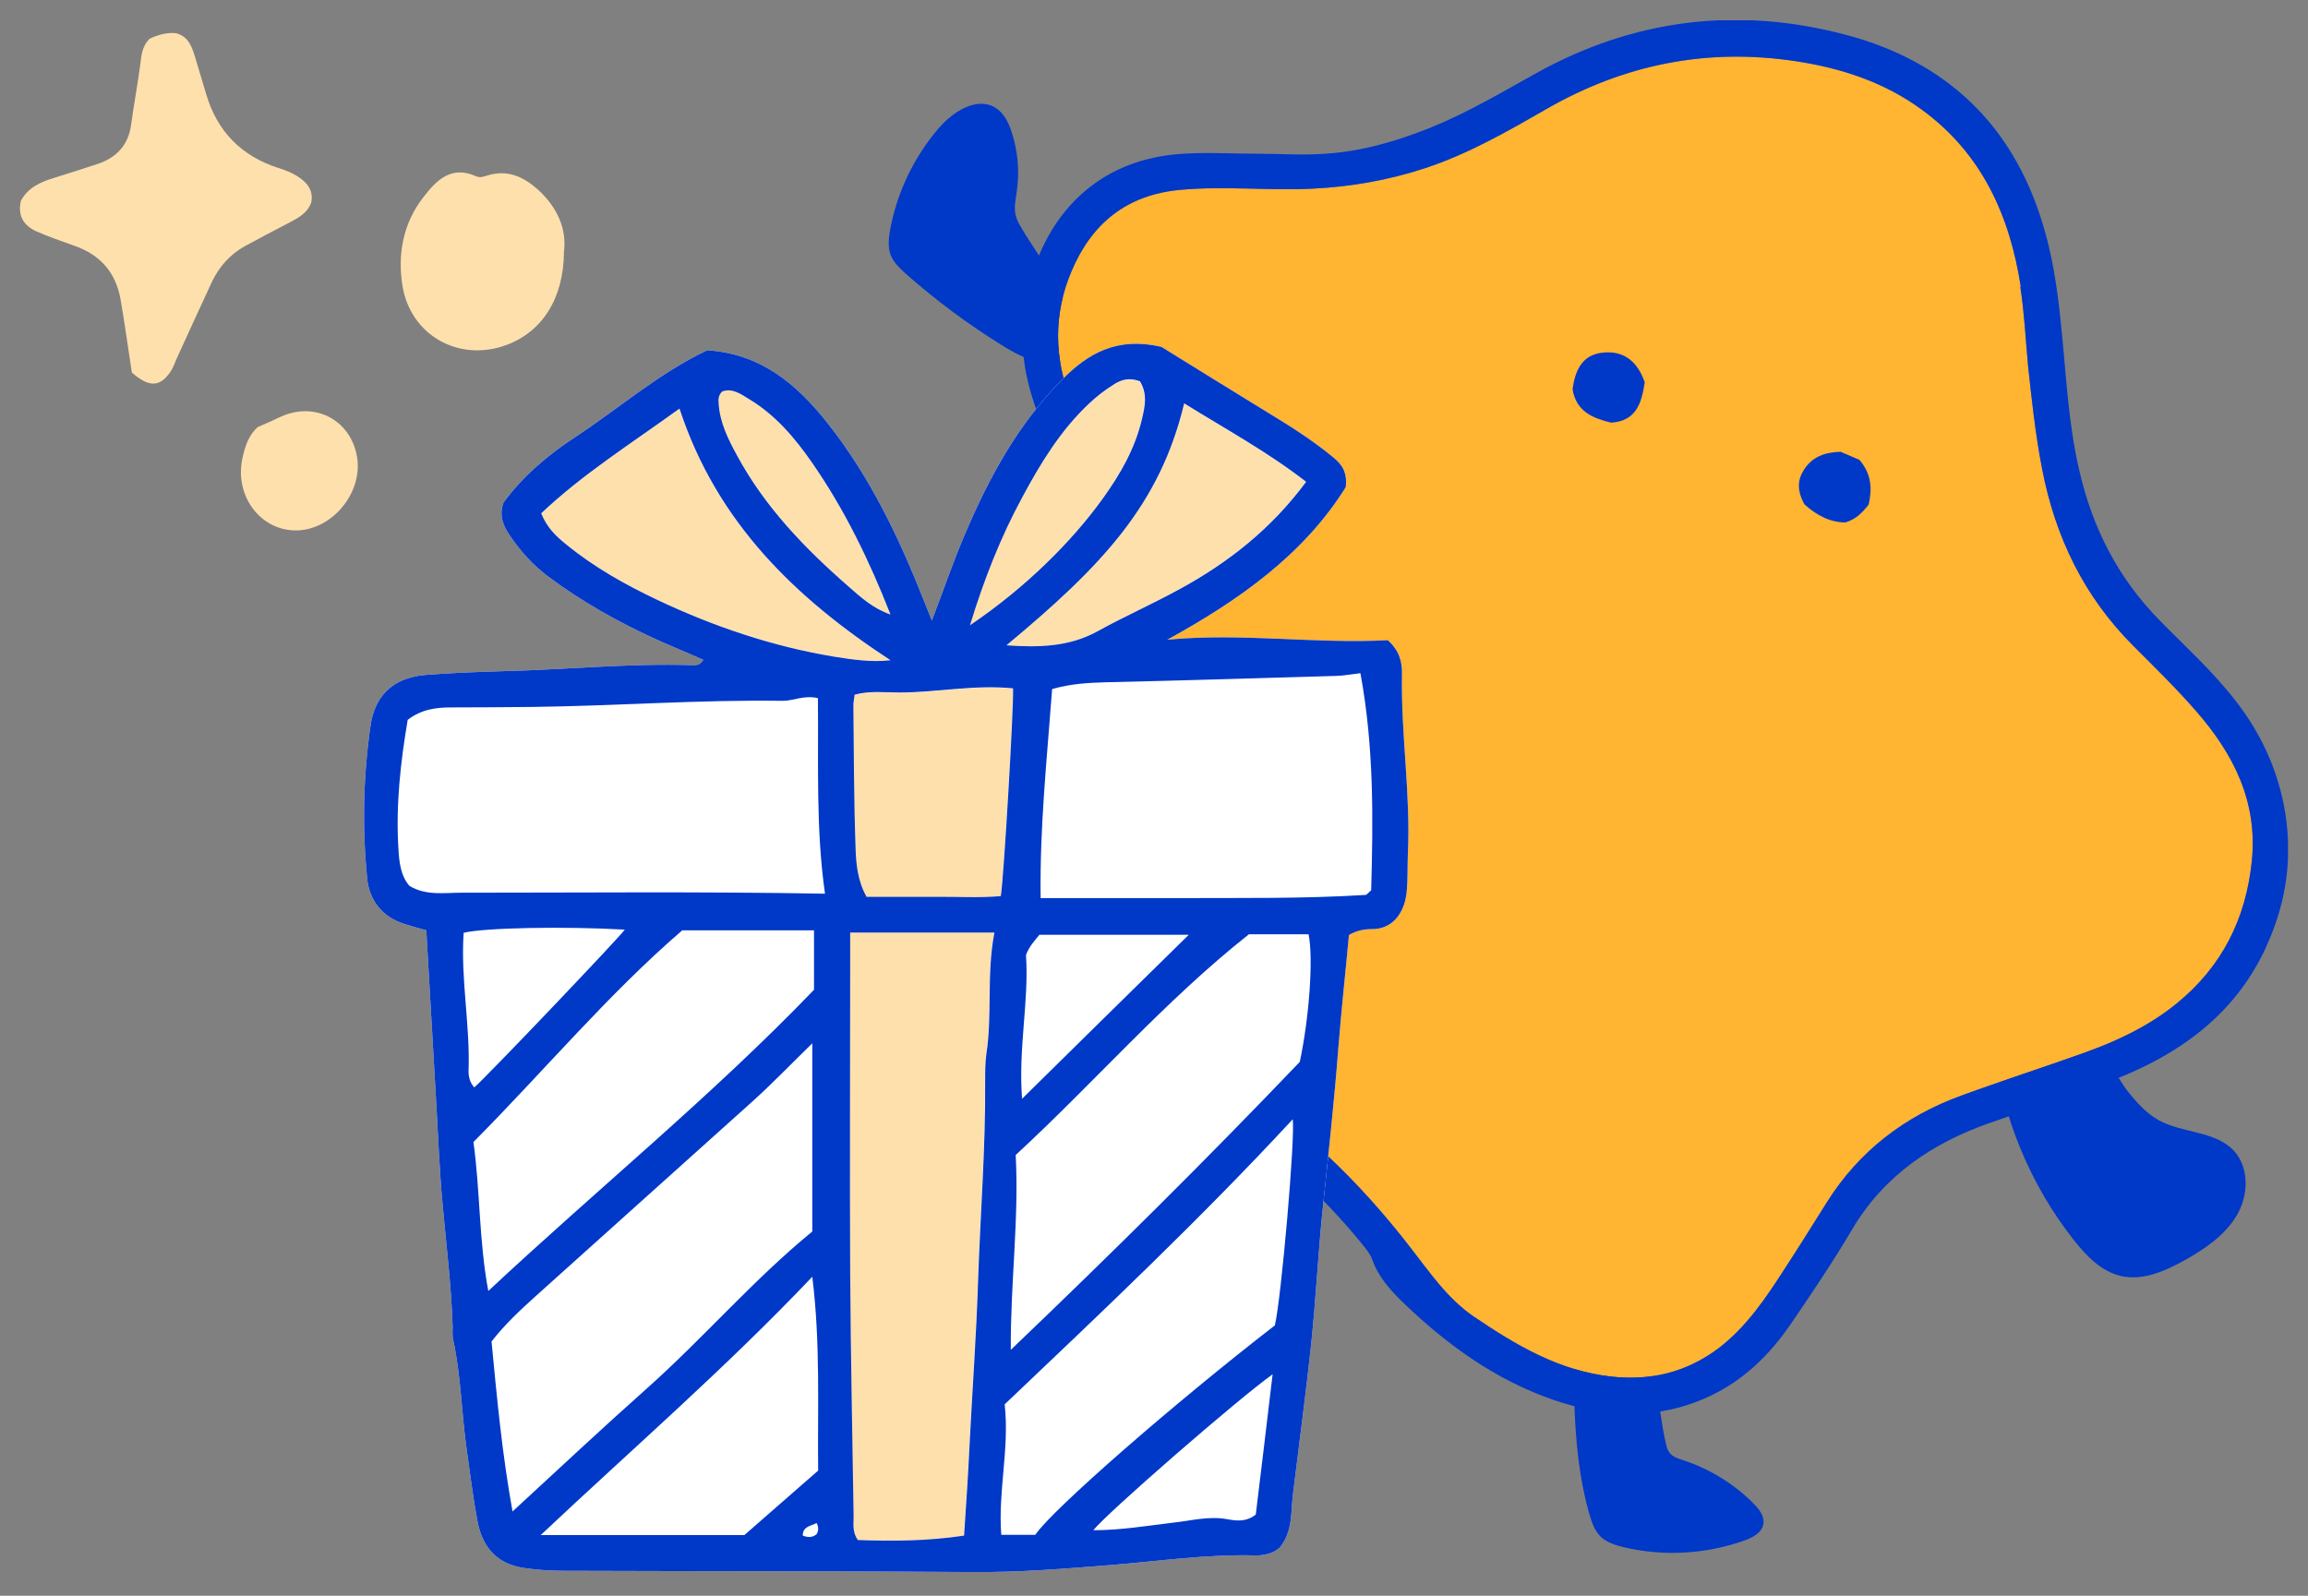 <svg width="94" height="65" viewBox="0 0 94 65" fill="none" xmlns="http://www.w3.org/2000/svg">
<rect x="0" y="0" width="94" height="65" fill="#808080" stroke="none"/>
<g id="_&#231;&#183;&#154;" clip-path="url(#clip0_625_18243)">
<path id="Vector" d="M86.699 44.507C87.048 44.935 87.436 45.363 87.924 45.632C88.9 46.169 90.224 46.06 90.981 46.876C91.618 47.563 91.578 48.699 91.1 49.505C90.622 50.312 89.806 50.869 88.989 51.327C88.183 51.775 87.267 52.183 86.371 51.974C85.574 51.785 84.977 51.158 84.469 50.521C82.677 48.25 81.531 45.472 81.203 42.595C81.193 42.495 81.183 42.386 81.243 42.306C81.293 42.226 81.402 42.187 81.492 42.167C82.418 41.898 84.021 41.569 84.907 42.117C85.664 42.585 86.151 43.839 86.709 44.517L86.699 44.507Z" fill="#0038C8"/>
<path id="Vector_2" d="M67.848 58.798C67.877 58.938 67.917 59.077 68.007 59.186C68.136 59.346 68.345 59.415 68.545 59.475C69.63 59.834 70.626 60.441 71.422 61.248C71.651 61.477 71.87 61.765 71.82 62.074C71.761 62.432 71.382 62.632 71.044 62.751C69.471 63.309 67.738 63.408 66.115 63.02C65.787 62.94 65.448 62.831 65.199 62.602C64.95 62.363 64.831 62.014 64.731 61.676C64.114 59.505 64.094 57.215 64.094 54.955C64.094 53.66 64.96 51.898 66.354 53.162C67.33 54.048 67.529 57.533 67.848 58.798Z" fill="#0038C8"/>
<path id="Vector_3" d="M41.729 9.49C41.57 9.241 41.401 8.982 41.351 8.693C41.301 8.404 41.371 8.106 41.41 7.807C41.53 7 41.46 6.164 41.201 5.377C41.082 4.999 40.893 4.621 40.564 4.402C39.807 3.914 38.832 4.531 38.244 5.208C37.229 6.383 36.532 7.837 36.253 9.36C36.193 9.699 36.153 10.057 36.273 10.386C36.392 10.684 36.631 10.914 36.87 11.133C38.085 12.208 39.379 13.174 40.753 14.03C41.291 14.369 41.869 14.687 42.496 14.767C45.722 15.175 42.386 10.555 41.719 9.49H41.729Z" fill="#0038C8"/>
<path id="Vector_4" d="M82.304 11.678C81.856 8.791 80.73 6.272 78.291 4.479C76.748 3.344 74.975 2.767 73.103 2.488C69.499 1.95 66.143 2.627 62.987 4.44C61.394 5.356 59.801 6.272 58.048 6.849C56.565 7.337 55.041 7.606 53.468 7.686C51.666 7.775 49.863 7.566 48.061 7.735C45.901 7.934 44.477 9.09 43.65 11.031C42.893 12.803 42.923 14.596 43.65 16.398C44.019 17.314 44.526 18.16 44.974 19.047C45.691 20.48 46.388 21.914 46.777 23.477C47.065 24.642 47.185 25.837 47.145 27.022C47.115 27.759 46.856 28.426 46.438 29.103C45.373 30.836 44.407 32.618 44.118 34.709C43.76 37.368 44.606 39.518 46.498 41.321C47.543 42.306 48.708 43.153 49.923 43.9C52.9 45.722 55.35 48.101 57.471 50.85C58.237 51.835 58.944 52.881 60.01 53.618C61.742 54.793 63.515 55.848 65.655 56.077C67.239 56.246 68.682 55.898 69.977 54.932C71.142 54.046 71.928 52.861 72.705 51.656C73.282 50.77 73.84 49.874 74.398 48.988C75.712 46.887 77.584 45.463 79.884 44.626C81.547 44.019 83.23 43.481 84.892 42.884C86.247 42.396 87.531 41.789 88.656 40.873C90.498 39.369 91.474 37.427 91.713 35.078C91.962 32.658 90.966 30.706 89.443 28.964C88.636 28.038 87.76 27.182 86.894 26.315C84.882 24.304 83.707 21.884 83.17 19.086C82.891 17.643 82.742 16.189 82.602 14.924C82.493 13.72 82.443 12.694 82.284 11.678H82.304Z" fill="#FFB432"/>
<path id="Vector_5" d="M92.288 38.592C91.123 41.111 89.112 42.704 86.612 43.77C84.8 44.546 82.898 45.084 81.037 45.741C78.687 46.568 76.735 47.882 75.431 50.082C74.654 51.397 73.798 52.671 72.931 53.936C72.075 55.19 71 56.236 69.606 56.883C67.505 57.859 65.374 57.749 63.243 57.013C60.913 56.206 58.952 54.792 57.189 53.099C56.651 52.582 56.144 52.034 55.885 51.297C55.805 51.078 55.646 50.889 55.496 50.7C53.724 48.509 51.633 46.677 49.243 45.184C47.889 44.337 46.565 43.431 45.41 42.296C43.638 40.553 42.622 38.512 42.622 35.963C42.622 33.972 43.06 32.11 44.026 30.387C44.633 29.312 45.051 28.177 45.39 26.992C45.739 25.787 45.599 24.652 45.271 23.487C44.763 21.705 43.857 20.102 43.01 18.479C42.074 16.666 41.427 14.804 41.706 12.704C42.124 9.527 44.106 6.5 48.198 6.261C49.184 6.201 50.169 6.261 51.155 6.261C52.111 6.261 53.057 6.331 54.003 6.261C55.467 6.162 56.881 5.753 58.245 5.206C59.728 4.608 61.112 3.792 62.506 3.015C66.539 0.755 70.811 0.247 75.231 1.432C79.234 2.507 81.943 5.046 83.177 9.059C83.585 10.364 83.785 11.708 83.924 13.062C84.143 15.093 84.213 17.134 84.681 19.146C85.218 21.496 86.254 23.537 87.957 25.269C89.002 26.335 90.117 27.34 91.043 28.535C92.208 30.019 92.915 31.721 93.124 33.484C93.334 35.246 93.055 36.919 92.288 38.582V38.592ZM82.301 11.678C81.853 8.79 80.728 6.271 78.288 4.479C76.745 3.344 74.973 2.766 73.101 2.487C69.496 1.95 66.141 2.627 62.984 4.439C61.391 5.355 59.798 6.271 58.045 6.849C56.562 7.337 55.038 7.605 53.465 7.685C51.663 7.775 49.861 7.566 48.059 7.735C45.898 7.934 44.474 9.089 43.648 11.031C42.891 12.803 42.921 14.595 43.648 16.398C44.016 17.314 44.524 18.16 44.972 19.046C45.689 20.48 46.386 21.914 46.774 23.477C47.063 24.642 47.182 25.837 47.142 27.022C47.113 27.759 46.854 28.426 46.436 29.103C45.37 30.835 44.404 32.618 44.116 34.709C43.757 37.367 44.603 39.518 46.495 41.32C47.541 42.306 48.706 43.152 49.92 43.899C52.898 45.721 55.347 48.101 57.468 50.849C58.235 51.835 58.942 52.88 60.007 53.617C61.74 54.792 63.512 55.847 65.653 56.077C67.236 56.246 68.68 55.897 69.974 54.931C71.139 54.045 71.926 52.86 72.702 51.656C73.28 50.769 73.838 49.873 74.395 48.987C75.709 46.886 77.581 45.462 79.881 44.626C81.544 44.019 83.227 43.481 84.89 42.883C86.244 42.395 87.528 41.788 88.654 40.872C90.496 39.369 91.472 37.427 91.71 35.077C91.959 32.657 90.964 30.706 89.44 28.963C88.634 28.037 87.757 27.181 86.891 26.315C84.88 24.303 83.705 21.884 83.167 19.086C82.888 17.642 82.739 16.188 82.6 14.924C82.49 13.719 82.44 12.694 82.281 11.678H82.301Z" fill="#0038C8"/>
<path id="Vector_6" d="M73.478 20.533C73.986 20.991 74.534 21.28 75.161 21.28C75.589 21.151 75.848 20.882 76.107 20.553C76.246 19.936 76.237 19.318 75.729 18.731L74.962 18.402C74.325 18.422 73.807 18.602 73.469 19.139C73.21 19.547 73.18 19.966 73.488 20.543L73.478 20.533Z" fill="#0038C8"/>
<path id="Vector_7" d="M66.994 15.594C66.676 14.648 66.058 14.26 65.222 14.37C64.405 14.479 64.146 15.136 64.047 15.853C64.196 16.779 64.893 17.038 65.62 17.217C66.616 17.148 66.855 16.46 66.984 15.584L66.994 15.594Z" fill="#0038C8"/>
<path id="Vector_8" d="M17.371 37.897C17.052 37.807 16.763 37.727 16.475 37.638C15.559 37.349 15.041 36.672 14.951 35.766C14.752 33.695 14.792 31.623 15.091 29.562C15.25 28.457 15.887 27.611 17.351 27.491C18.366 27.412 19.392 27.372 20.408 27.342C22.997 27.282 25.575 27.013 28.164 27.093C28.324 27.093 28.503 27.123 28.642 26.874C28.065 26.625 27.487 26.376 26.91 26.127C25.287 25.4 23.743 24.544 22.319 23.479C21.712 23.021 21.214 22.473 20.786 21.846C20.507 21.447 20.308 21.009 20.507 20.472C21.284 19.406 22.319 18.53 23.415 17.813C25.227 16.618 26.88 15.174 28.802 14.268C31.002 14.408 32.456 15.662 33.69 17.216C35.443 19.426 36.638 21.945 37.663 24.554C37.753 24.773 37.843 24.992 37.952 25.281C38.42 24.056 38.818 22.881 39.306 21.746C40.282 19.446 41.467 17.275 43.249 15.473C44.315 14.388 45.499 13.711 47.302 14.129C48.606 14.935 50.11 15.871 51.623 16.797C52.559 17.365 53.475 17.942 54.312 18.64C54.65 18.918 54.879 19.227 54.809 19.844C53.097 22.593 50.458 24.454 47.541 26.058C50.588 25.769 53.585 26.237 56.522 26.077C57 26.506 57.109 26.974 57.1 27.451C57.05 29.901 57.458 32.34 57.339 34.8C57.319 35.278 57.339 35.756 57.299 36.234C57.239 37.16 56.731 37.877 55.815 37.847C55.516 37.847 55.218 37.926 54.939 38.086C54.8 39.609 54.63 41.133 54.511 42.646C54.341 44.847 54.102 47.027 53.873 49.218C53.684 51.04 53.595 52.882 53.406 54.704C53.186 56.765 52.908 58.816 52.659 60.867C52.569 61.604 52.659 62.381 52.121 63.038C51.842 63.287 51.484 63.367 51.095 63.357C49.154 63.307 47.232 63.586 45.3 63.745C43.399 63.895 41.497 64.054 39.585 64.034C34.059 63.994 28.533 64.004 23.006 63.984C22.459 63.984 21.921 63.954 21.384 63.875C20.218 63.715 19.641 63.008 19.442 61.943C19.263 60.977 19.143 59.991 19.004 59.016C18.795 57.532 18.775 56.028 18.456 54.565C18.416 54.405 18.436 54.226 18.436 54.057C18.386 52.394 18.177 50.731 18.028 49.078C17.889 47.585 17.839 46.091 17.749 44.598C17.62 42.357 17.49 40.127 17.361 37.877L17.371 37.897Z" fill="white"/>
<path id="Vector_9" d="M33.312 28.445C32.735 28.315 32.326 28.554 31.878 28.554C28.473 28.504 25.068 28.763 21.662 28.803C20.567 28.813 19.482 28.823 18.387 28.823C17.769 28.823 17.172 28.893 16.604 29.331C16.315 31.044 16.116 32.796 16.226 34.568C16.256 35.086 16.305 35.664 16.674 36.092C17.351 36.5 18.088 36.37 18.785 36.37C23.684 36.37 28.583 36.321 33.601 36.41C33.223 33.772 33.342 31.133 33.312 28.435V28.445Z" fill="white"/>
<path id="Vector_10" d="M39.258 62.529C39.348 61.224 39.428 59.97 39.487 58.725C39.597 56.554 39.756 54.384 39.826 52.213C39.915 49.495 40.135 46.776 40.114 44.058C40.114 43.68 40.114 43.301 40.164 42.933C40.413 41.32 40.164 39.697 40.493 37.984H34.618C34.618 38.363 34.618 38.731 34.618 39.1C34.618 43.361 34.598 47.613 34.618 51.874C34.638 55.18 34.708 58.476 34.758 61.782C34.758 62.081 34.698 62.389 34.927 62.728C36.321 62.778 37.735 62.778 39.258 62.548V62.529Z" fill="#FEE0AD"/>
<path id="Vector_11" d="M55.385 27.43C55.036 27.47 54.737 27.529 54.439 27.539C51.312 27.629 48.186 27.728 45.059 27.798C44.312 27.818 43.586 27.858 42.839 28.077C42.63 30.895 42.331 33.683 42.371 36.59C44.292 36.59 46.125 36.59 47.957 36.59C50.506 36.58 53.055 36.62 55.604 36.461C55.634 36.461 55.663 36.431 55.683 36.411C55.713 36.391 55.733 36.361 55.833 36.272C55.912 33.394 55.952 30.447 55.395 27.43H55.385Z" fill="white"/>
<path id="Vector_12" d="M20.87 61.578C22.752 59.845 24.514 58.192 26.316 56.589C28.656 54.508 30.697 52.119 33.087 50.167V42.5C32.211 43.356 31.454 44.143 30.648 44.87C27.71 47.518 24.763 50.147 21.826 52.796C21.198 53.363 20.571 53.941 20.023 54.648C20.242 56.928 20.452 59.218 20.88 61.578H20.87Z" fill="white"/>
<path id="Vector_13" d="M41.156 54.992C45.239 51.089 49.132 47.235 52.935 43.252C53.324 41.43 53.493 39.02 53.294 38.055H50.864C47.429 40.773 44.581 44.079 41.365 47.046C41.505 49.685 41.146 52.254 41.166 54.992H41.156Z" fill="white"/>
<path id="Vector_14" d="M19.879 52.595C24.34 48.423 28.999 44.639 33.151 40.318V37.898H27.785C24.778 40.487 22.149 43.634 19.281 46.521C19.56 48.523 19.5 50.534 19.889 52.605L19.879 52.595Z" fill="white"/>
<path id="Vector_15" d="M40.915 57.214C41.114 59.006 40.636 60.748 40.776 62.521H42.16C42.837 61.505 47.816 57.164 51.918 53.988C52.177 52.912 52.754 46.321 52.645 45.594C48.911 49.626 44.948 53.37 40.915 57.204V57.214Z" fill="white"/>
<path id="Vector_16" d="M22.016 62.532H30.31C31.286 61.676 32.281 60.81 33.317 59.904C33.287 57.335 33.416 54.756 33.078 52.008C29.543 55.732 25.769 58.998 22.016 62.532Z" fill="white"/>
<path id="Vector_17" d="M27.665 16.648C25.713 18.062 23.732 19.307 22.039 20.91C22.278 21.497 22.646 21.846 23.045 22.165C24.18 23.101 25.464 23.817 26.789 24.445C29.069 25.52 31.439 26.327 33.948 26.745C34.744 26.874 35.511 26.984 36.268 26.894C32.404 24.365 29.198 21.288 27.675 16.648H27.665Z" fill="#FEE0AD"/>
<path id="Vector_18" d="M41.262 28.051C39.659 27.892 38.145 28.221 36.622 28.221C36.025 28.221 35.407 28.141 34.8 28.31C34.78 28.48 34.75 28.609 34.75 28.748C34.77 30.69 34.77 32.632 34.84 34.563C34.859 35.221 34.929 35.908 35.288 36.545C36.234 36.545 37.14 36.545 38.056 36.545C38.962 36.535 39.878 36.595 40.754 36.515C40.874 35.848 41.292 28.679 41.252 28.061L41.262 28.051Z" fill="#FEE0AD"/>
<path id="Vector_19" d="M40.992 26.287C42.297 26.377 43.521 26.357 44.686 25.72C45.782 25.112 46.937 24.605 48.042 23.997C50.033 22.912 51.786 21.528 53.19 19.626C51.626 18.411 49.904 17.475 48.221 16.43C47.235 20.562 44.876 23.051 40.992 26.277V26.287Z" fill="#FEE0AD"/>
<path id="Vector_20" d="M46.422 15.546C45.994 15.387 45.685 15.466 45.377 15.656C44.998 15.895 44.65 16.154 44.331 16.462C43.176 17.548 42.36 18.892 41.623 20.266C40.737 21.899 40.06 23.621 39.492 25.483C41.772 23.94 43.644 22.068 44.899 20.326C45.616 19.33 46.223 18.274 46.502 17.06C46.621 16.552 46.721 16.064 46.422 15.556V15.546Z" fill="#FEE0AD"/>
<path id="Vector_21" d="M19.316 44.299C19.804 43.88 25.24 38.175 25.439 37.876C23.01 37.737 19.714 37.797 18.878 38.006C18.748 39.878 19.146 41.76 19.077 43.651C19.077 43.88 19.137 44.119 19.316 44.309V44.299Z" fill="white"/>
<path id="Vector_22" d="M41.605 44.767C43.895 42.507 46.096 40.346 48.396 38.086H42.312C42.133 38.315 41.894 38.554 41.764 38.912C41.894 40.794 41.446 42.676 41.605 44.767Z" fill="white"/>
<path id="Vector_23" d="M51.822 55.99C50.418 56.986 44.932 61.766 44.523 62.343C45.629 62.343 46.694 62.164 47.769 62.034C48.506 61.955 49.223 61.756 49.98 61.895C50.319 61.955 50.727 62.024 51.135 61.706C51.354 59.894 51.583 58.022 51.822 55.98V55.99Z" fill="white"/>
<path id="Vector_24" d="M29.421 15.939C29.242 16.108 29.262 16.287 29.272 16.447C29.322 17.213 29.66 17.89 30.018 18.548C31.154 20.649 32.787 22.341 34.569 23.895C35.047 24.313 35.535 24.771 36.272 25.03C35.385 22.779 34.39 20.738 33.085 18.856C32.388 17.851 31.592 16.905 30.516 16.258C30.178 16.048 29.829 15.8 29.431 15.939H29.421Z" fill="#FEE0AD"/>
<path id="Vector_25" d="M33.253 62.043C33.024 62.163 32.695 62.172 32.695 62.551C32.885 62.62 33.074 62.65 33.263 62.491C33.343 62.352 33.343 62.202 33.263 62.043H33.253Z" fill="white"/>
<path id="Vector_26" d="M17.371 37.897C17.052 37.807 16.763 37.727 16.475 37.638C15.559 37.349 15.041 36.672 14.951 35.766C14.752 33.695 14.792 31.623 15.091 29.562C15.25 28.457 15.887 27.611 17.351 27.491C18.366 27.412 19.392 27.372 20.408 27.342C22.997 27.282 25.575 27.013 28.164 27.093C28.324 27.093 28.503 27.123 28.642 26.874C28.065 26.625 27.487 26.376 26.91 26.127C25.287 25.4 23.743 24.544 22.319 23.479C21.712 23.021 21.214 22.473 20.786 21.846C20.507 21.447 20.308 21.009 20.507 20.472C21.284 19.406 22.319 18.53 23.415 17.813C25.227 16.618 26.88 15.174 28.802 14.268C31.002 14.408 32.456 15.662 33.69 17.216C35.443 19.426 36.638 21.945 37.663 24.554C37.753 24.773 37.843 24.992 37.952 25.281C38.42 24.056 38.818 22.881 39.306 21.746C40.282 19.446 41.467 17.275 43.249 15.473C44.315 14.388 45.499 13.711 47.302 14.129C48.606 14.935 50.11 15.871 51.623 16.797C52.559 17.365 53.475 17.942 54.312 18.64C54.65 18.918 54.879 19.227 54.809 19.844C53.097 22.593 50.458 24.454 47.541 26.058C50.588 25.769 53.585 26.237 56.522 26.077C57 26.506 57.109 26.974 57.1 27.451C57.05 29.901 57.458 32.34 57.339 34.8C57.319 35.278 57.339 35.756 57.299 36.234C57.239 37.16 56.731 37.877 55.815 37.847C55.516 37.847 55.218 37.926 54.939 38.086C54.8 39.609 54.63 41.133 54.511 42.646C54.341 44.847 54.102 47.027 53.873 49.218C53.684 51.04 53.595 52.882 53.406 54.704C53.186 56.765 52.908 58.816 52.659 60.867C52.569 61.604 52.659 62.381 52.121 63.038C51.842 63.287 51.484 63.367 51.095 63.357C49.154 63.307 47.232 63.586 45.3 63.745C43.399 63.895 41.497 64.054 39.585 64.034C34.059 63.994 28.533 64.004 23.006 63.984C22.459 63.984 21.921 63.954 21.384 63.875C20.218 63.715 19.641 63.008 19.442 61.943C19.263 60.977 19.143 59.991 19.004 59.016C18.795 57.532 18.775 56.028 18.456 54.565C18.416 54.405 18.436 54.226 18.436 54.057C18.386 52.394 18.177 50.731 18.028 49.078C17.889 47.585 17.839 46.091 17.749 44.598C17.62 42.357 17.49 40.127 17.361 37.877L17.371 37.897ZM33.312 28.437C32.735 28.308 32.326 28.547 31.878 28.547C28.473 28.497 25.068 28.756 21.662 28.796C20.567 28.806 19.482 28.816 18.386 28.816C17.769 28.816 17.172 28.885 16.604 29.323C16.315 31.036 16.116 32.788 16.226 34.561C16.256 35.079 16.305 35.656 16.674 36.084C17.351 36.493 18.088 36.363 18.785 36.363C23.684 36.363 28.582 36.313 33.601 36.403C33.222 33.764 33.342 31.126 33.312 28.427V28.437ZM39.266 62.53C39.356 61.226 39.436 59.971 39.495 58.727C39.605 56.556 39.764 54.386 39.834 52.215C39.924 49.496 40.143 46.778 40.123 44.06C40.123 43.682 40.123 43.303 40.172 42.935C40.421 41.322 40.172 39.699 40.501 37.986H34.626C34.626 38.364 34.626 38.733 34.626 39.101C34.626 43.363 34.606 47.615 34.626 51.876C34.646 55.182 34.716 58.478 34.766 61.784C34.766 62.082 34.706 62.391 34.935 62.73C36.329 62.779 37.743 62.779 39.266 62.55V62.53ZM55.397 27.422C55.048 27.462 54.75 27.521 54.451 27.531C51.324 27.621 48.198 27.72 45.071 27.79C44.325 27.81 43.598 27.85 42.851 28.069C42.642 30.887 42.343 33.675 42.383 36.582C44.305 36.582 46.137 36.582 47.969 36.582C50.518 36.572 53.067 36.612 55.616 36.453C55.646 36.453 55.676 36.423 55.696 36.403C55.725 36.383 55.745 36.353 55.845 36.264C55.925 33.386 55.965 30.439 55.407 27.422H55.397ZM20.866 61.575C22.748 59.842 24.51 58.189 26.312 56.586C28.652 54.505 30.693 52.115 33.083 50.164V42.497C32.207 43.353 31.45 44.14 30.644 44.867C27.706 47.515 24.759 50.144 21.822 52.792C21.194 53.36 20.567 53.937 20.019 54.644C20.238 56.925 20.448 59.215 20.876 61.575H20.866ZM41.158 54.993C45.241 51.09 49.134 47.236 52.938 43.253C53.326 41.431 53.495 39.022 53.296 38.056H50.866C47.431 40.774 44.584 44.08 41.367 47.047C41.507 49.686 41.148 52.255 41.168 54.993H41.158ZM19.88 52.593C24.341 48.421 29.001 44.638 33.153 40.316V37.897H27.786C24.779 40.485 22.15 43.632 19.282 46.519C19.561 48.521 19.502 50.532 19.89 52.603L19.88 52.593ZM40.919 57.213C41.118 59.006 40.641 60.748 40.78 62.52H42.164C42.841 61.505 47.819 57.163 51.922 53.987C52.181 52.912 52.758 46.32 52.649 45.593C48.915 49.626 44.952 53.37 40.919 57.203V57.213ZM22.021 62.53H30.315C31.291 61.674 32.286 60.808 33.322 59.902C33.292 57.333 33.422 54.754 33.083 52.006C29.548 55.73 25.774 58.996 22.021 62.53ZM27.666 16.648C25.715 18.062 23.733 19.307 22.041 20.91C22.28 21.497 22.648 21.846 23.046 22.164C24.181 23.1 25.466 23.817 26.79 24.445C29.07 25.52 31.44 26.326 33.949 26.745C34.746 26.874 35.513 26.983 36.269 26.894C32.406 24.365 29.2 21.288 27.676 16.648H27.666ZM41.268 28.039C39.665 27.88 38.151 28.208 36.628 28.208C36.03 28.208 35.413 28.129 34.806 28.298C34.786 28.467 34.756 28.597 34.756 28.736C34.776 30.678 34.776 32.619 34.846 34.551C34.865 35.208 34.935 35.895 35.294 36.532C36.239 36.532 37.145 36.532 38.062 36.532C38.968 36.522 39.884 36.582 40.76 36.502C40.88 35.835 41.298 28.666 41.258 28.049L41.268 28.039ZM40.999 26.287C42.303 26.376 43.528 26.356 44.693 25.719C45.788 25.112 46.943 24.604 48.049 23.996C50.04 22.911 51.792 21.527 53.196 19.625C51.633 18.41 49.91 17.474 48.228 16.429C47.242 20.561 44.882 23.05 40.999 26.277V26.287ZM46.435 15.533C46.007 15.374 45.699 15.453 45.39 15.642C45.012 15.881 44.663 16.14 44.344 16.449C43.19 17.534 42.373 18.878 41.636 20.253C40.75 21.886 40.073 23.608 39.505 25.47C41.785 23.927 43.657 22.055 44.912 20.312C45.629 19.317 46.236 18.261 46.515 17.046C46.635 16.539 46.734 16.051 46.435 15.543V15.533ZM19.322 44.289C19.81 43.871 25.247 38.165 25.446 37.867C23.016 37.727 19.721 37.787 18.884 37.996C18.755 39.868 19.153 41.75 19.083 43.642C19.083 43.871 19.143 44.11 19.322 44.299V44.289ZM41.626 44.757C43.916 42.497 46.117 40.336 48.417 38.076H42.333C42.154 38.305 41.915 38.544 41.786 38.902C41.915 40.784 41.467 42.666 41.626 44.757ZM51.832 55.979C50.428 56.974 44.942 61.754 44.534 62.331C45.639 62.331 46.704 62.152 47.78 62.023C48.517 61.943 49.233 61.744 49.99 61.883C50.329 61.943 50.737 62.013 51.145 61.694C51.364 59.882 51.593 58.01 51.832 55.969V55.979ZM29.419 15.941C29.24 16.11 29.259 16.29 29.27 16.449C29.319 17.216 29.658 17.893 30.016 18.55C31.151 20.651 32.784 22.343 34.567 23.897C35.045 24.315 35.532 24.773 36.269 25.032C35.383 22.782 34.387 20.74 33.083 18.859C32.386 17.853 31.59 16.907 30.514 16.26C30.176 16.051 29.827 15.802 29.429 15.941H29.419ZM33.252 62.042C33.023 62.162 32.695 62.172 32.695 62.55C32.884 62.62 33.073 62.65 33.262 62.49C33.342 62.351 33.342 62.202 33.262 62.042H33.252Z" fill="#0038C8"/>
<path id="Vector_27" d="M11.722 9.101C12.12 8.892 12.519 8.693 12.678 8.245C12.778 7.717 12.469 7.399 12.081 7.16C11.852 7.02 11.593 6.921 11.334 6.841C9.83 6.353 8.845 5.357 8.397 3.834C8.247 3.346 8.108 2.858 7.958 2.37C7.829 1.952 7.709 1.504 7.182 1.355C6.793 1.305 6.405 1.434 6.096 1.574C5.758 1.922 5.758 2.301 5.708 2.669C5.599 3.475 5.449 4.272 5.34 5.079C5.23 5.915 4.742 6.423 3.966 6.682C3.388 6.871 2.801 7.06 2.223 7.239C1.656 7.409 1.138 7.638 0.849 8.185C0.71 8.803 0.978 9.201 1.496 9.43C1.994 9.649 2.512 9.828 3.02 10.007C4.085 10.376 4.722 11.103 4.912 12.208C5.081 13.174 5.21 14.149 5.37 15.175C6.086 15.802 6.535 15.773 6.973 15.095C7.062 14.956 7.112 14.787 7.182 14.637C7.66 13.592 8.138 12.536 8.626 11.491C8.924 10.864 9.372 10.356 9.99 10.017C10.557 9.709 11.125 9.41 11.702 9.111L11.722 9.101Z" fill="#FEE0AD"/>
<path id="Vector_28" d="M21.923 7.736C21.335 7.208 20.688 6.9 19.882 7.139C19.712 7.188 19.553 7.258 19.384 7.178C18.368 6.72 17.761 7.358 17.233 8.045C16.427 9.09 16.188 10.325 16.387 11.619C16.705 13.641 18.667 14.766 20.609 14.059C22.082 13.521 22.958 12.157 22.968 10.265C23.088 9.319 22.7 8.453 21.923 7.736Z" fill="#FEE0AD"/>
<path id="Vector_29" d="M11.317 17.026C11.048 17.166 10.76 17.275 10.501 17.395C10.112 17.733 9.973 18.211 9.873 18.669C9.525 20.282 10.72 21.736 12.243 21.597C13.637 21.467 14.772 20.004 14.543 18.62C14.284 17.066 12.751 16.3 11.327 17.026H11.317Z" fill="#FEE0AD"/>
</g>
<defs>
<clipPath id="clip0_625_18243">
<rect width="92.372" height="63.227" fill="white" transform="translate(0.812 0.828)"/>
</clipPath>
</defs>
</svg>
